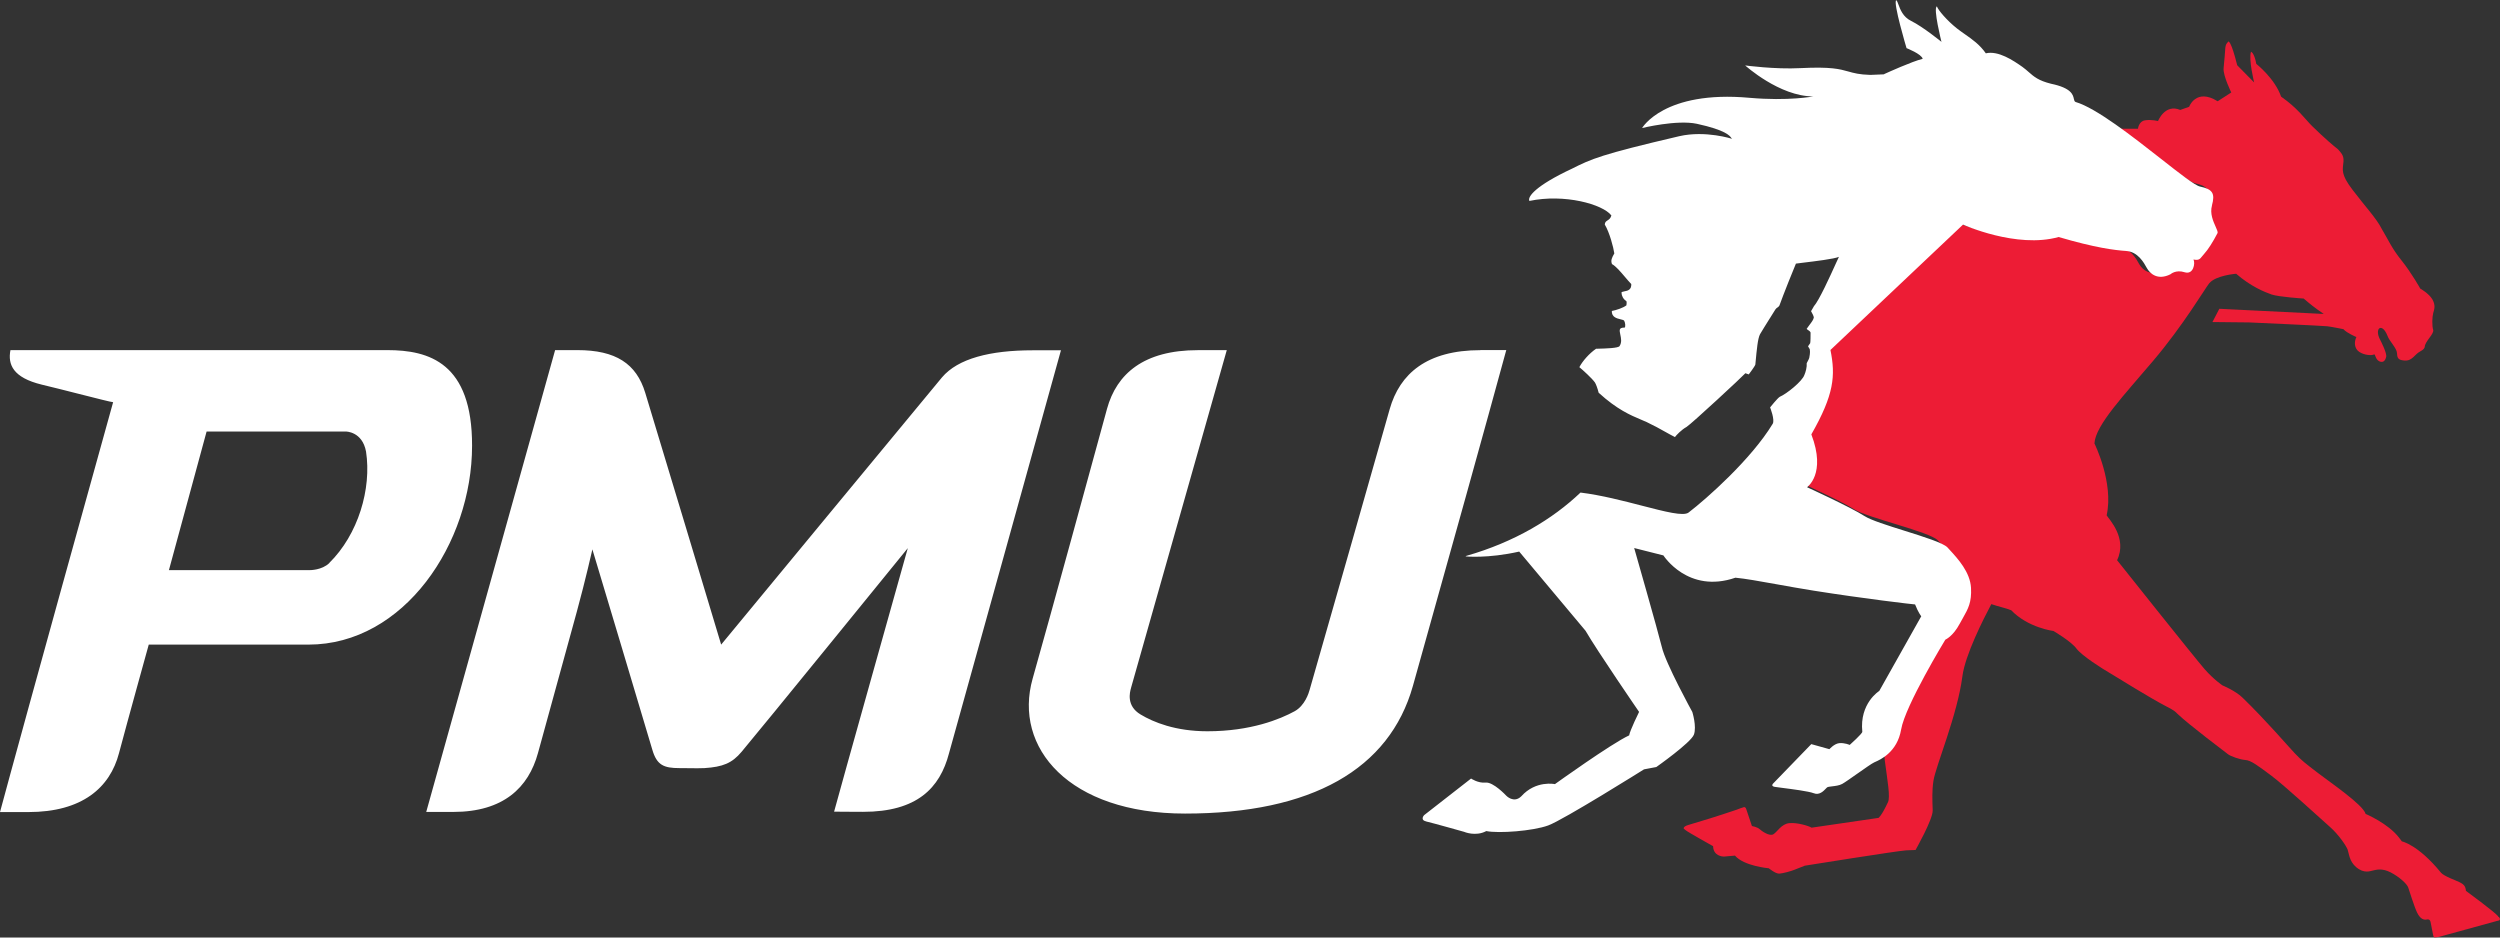 <svg width="128" height="48" viewBox="0 0 128 48" fill="none" xmlns="http://www.w3.org/2000/svg">
<rect x="0" y="0" width="128" height="48" fill="#333333" stroke="none"/>
<g clip-path="url(#clip0_1603_1928)">
<path d="M127.899 46.907C127.737 46.698 126.256 45.612 126.256 45.612C126.236 45.329 126.094 45.261 125.954 45.181C125.812 45.101 125.128 44.868 124.976 44.679C123.797 43.235 122.975 43.078 122.975 43.078L122.833 42.889C122.269 42.154 121.119 41.672 121.119 41.672C120.999 41.212 119.336 40.08 118.674 39.573C118.01 39.062 117.867 38.963 117.485 38.56C117.102 38.158 116.075 36.941 114.81 35.713C114.447 35.361 113.792 35.093 113.792 35.093C113.792 35.093 113.358 34.809 112.875 34.259C112.392 33.709 108.395 28.683 108.395 28.683C108.939 27.551 107.971 26.574 107.86 26.385C108.233 24.708 107.235 22.704 107.235 22.704C107.287 21.761 108.777 20.208 110.234 18.483C111.786 16.658 112.909 14.751 113.11 14.508C113.444 14.096 114.491 14.016 114.491 14.016C115.226 14.656 115.933 14.949 116.305 15.078C116.688 15.206 117.948 15.286 117.948 15.286C117.948 15.286 118.341 15.628 118.664 15.856L118.976 16.074L113.63 15.81L113.277 16.488L115.15 16.508C115.15 16.508 118.946 16.677 119.167 16.706C119.4 16.735 119.984 16.854 119.984 16.854C120.155 17.053 120.648 17.256 120.648 17.256C120.528 17.489 120.528 17.848 120.8 18.02C121.072 18.199 121.435 18.199 121.516 18.158C121.607 18.119 121.577 18.168 121.668 18.347C121.769 18.526 121.94 18.555 122.031 18.507C122.122 18.458 122.151 18.347 122.173 18.265C122.213 18.066 121.891 17.45 121.85 17.37C121.558 16.789 121.97 16.498 122.242 17.201C122.342 17.474 122.715 17.831 122.725 18.073C122.735 18.306 122.777 18.405 122.997 18.446C123.321 18.507 123.441 18.376 123.512 18.328C123.583 18.279 123.694 18.148 123.804 18.063C123.914 17.979 124.115 17.916 124.147 17.76C124.147 17.496 124.621 17.111 124.581 16.898C124.51 16.689 124.53 16.207 124.581 16.025C124.633 15.836 124.714 15.652 124.542 15.335C124.361 15.022 123.917 14.775 123.917 14.775C123.917 14.775 123.483 13.992 122.97 13.35C122.455 12.71 122.286 12.288 121.953 11.733C121.68 11.183 121.075 10.548 120.452 9.72C119.827 8.905 119.949 8.697 119.988 8.256C120.008 7.924 119.827 7.795 119.706 7.645C119.081 7.153 118.375 6.45 118.375 6.45C117.983 6.058 117.649 5.547 116.793 4.948C116.47 4.015 115.523 3.271 115.523 3.271C115.413 2.68 115.251 2.651 115.251 2.651C115.119 3.034 115.413 4.223 115.413 4.223L114.545 3.341C114.221 2.038 114.091 2.125 114.091 2.125L114.01 2.224C113.929 2.323 113.929 2.546 113.929 2.546C113.929 2.546 113.89 3.116 113.848 3.499C113.819 3.882 114.241 4.735 114.241 4.735L113.544 5.185C112.436 4.495 112.083 5.469 112.083 5.469L111.629 5.629C110.842 5.297 110.491 6.198 110.491 6.198C110.491 6.198 110.148 6.109 109.827 6.16C109.503 6.208 109.464 6.591 109.464 6.591H108.508C110.2 7.798 111.96 9.291 112.372 9.38C113.027 9.518 113.169 9.732 112.988 10.342C112.816 10.953 113.321 11.569 113.199 11.746C112.946 12.206 112.716 12.569 112.492 12.817C112.301 13.025 112.291 13.168 111.948 13.091C112.049 13.28 111.938 13.873 111.494 13.74C111.031 13.602 110.759 13.839 110.759 13.839C110.084 14.171 109.69 13.801 109.53 13.527C109.378 13.253 109.077 12.693 108.461 12.664C107.855 12.625 106.87 12.504 104.969 11.959C102.807 12.55 100.026 11.329 100.026 11.329L93.172 17.671C93.435 18.975 93.364 19.929 92.184 21.943C92.971 23.947 91.963 24.611 91.963 24.611C91.963 24.611 94.227 25.624 94.93 26.075C95.646 26.526 98.805 27.226 99.219 27.667C99.621 28.099 100.389 28.823 100.438 29.71C100.489 30.583 100.205 30.876 99.854 31.525C99.501 32.175 99.109 32.33 99.109 32.33C99.109 32.33 97.032 35.66 96.826 36.874C96.765 37.215 96.644 37.484 96.502 37.707C96.463 38.168 96.463 38.58 96.502 38.943C96.632 39.934 96.794 40.809 96.664 41.071C96.331 41.786 96.181 41.876 96.181 41.876L92.751 42.377C92.64 42.297 92.025 42.103 91.613 42.145C91.201 42.186 90.997 42.595 90.796 42.714C90.595 42.833 90.203 42.554 90.09 42.45C89.97 42.341 89.698 42.292 89.698 42.292C89.698 42.292 89.455 41.578 89.406 41.42C89.354 41.272 89.244 41.34 89.244 41.34C89.244 41.34 89.043 41.401 88.91 41.459C88.781 41.507 87.731 41.851 87.559 41.9C87.397 41.951 86.713 42.152 86.431 42.242C86.149 42.331 86.211 42.431 86.211 42.431L86.311 42.511C86.412 42.6 87.711 43.325 87.711 43.325C87.721 43.817 88.185 43.865 88.285 43.855C88.386 43.846 88.83 43.807 88.83 43.807C89.293 44.347 90.563 44.456 90.563 44.456C90.563 44.456 90.906 44.74 91.098 44.73C91.279 44.721 91.703 44.602 91.853 44.541C91.995 44.481 92.407 44.323 92.407 44.323C92.407 44.323 97.108 43.569 97.593 43.538C97.895 43.528 98.076 43.519 98.076 43.519C98.076 43.519 98.964 41.956 98.954 41.495C98.935 40.935 98.915 40.482 98.993 39.971C99.114 39.207 100.222 36.602 100.475 34.622C100.617 33.541 101.534 31.724 101.956 30.931C102.328 31.06 102.691 31.13 102.973 31.244C103.841 32.148 105.136 32.306 105.136 32.306C105.136 32.306 106.043 32.836 106.316 33.209C106.588 33.571 107.625 34.232 108.079 34.494C108.39 34.683 110.16 35.778 110.867 36.142C111.35 36.384 111.382 36.445 111.482 36.544C112.078 37.114 113.966 38.529 114.076 38.618C114.187 38.708 114.67 38.892 114.964 38.912C115.256 38.931 115.619 39.215 116.283 39.707C116.948 40.199 118.868 41.965 119.302 42.346C119.736 42.729 120.128 43.308 120.199 43.502C120.27 43.7 120.28 44.093 120.633 44.396C121.045 44.747 121.359 44.595 121.511 44.566C121.653 44.536 121.955 44.437 122.399 44.665C122.843 44.893 123.225 45.246 123.296 45.428C123.367 45.617 123.598 46.4 123.76 46.734C123.922 47.057 124.103 47.117 124.263 47.076C124.424 47.047 124.444 47.205 124.444 47.205C124.444 47.205 124.535 47.687 124.574 47.864C124.603 48.043 124.694 47.992 124.694 47.992C124.694 47.992 124.866 47.973 124.895 47.963C124.915 47.953 127.722 47.19 127.823 47.158C127.924 47.129 127.985 47.139 127.995 47.069C128.004 46.969 127.894 46.921 127.894 46.921L127.899 46.907Z" fill="#ED1C35"/>
<path fill-rule="evenodd" clip-rule="evenodd" d="M113.25 10.523C113.422 9.898 113.289 9.69 112.64 9.551C112.382 9.497 111.603 8.886 110.648 8.136C109.193 6.995 107.329 5.532 106.269 5.221C106.212 5.196 106.199 5.138 106.182 5.061C106.136 4.853 106.06 4.505 105.014 4.288C104.37 4.128 104.139 3.925 103.873 3.692C103.776 3.607 103.675 3.518 103.547 3.425C103.069 3.088 102.311 2.582 101.674 2.73C101.362 2.282 100.976 2.013 100.601 1.751C100.46 1.652 100.321 1.555 100.188 1.45C99.688 1.053 99.231 0.517 99.17 0.328C98.964 0.398 99.403 2.143 99.403 2.143C99.403 2.143 98.457 1.37 97.851 1.072C97.432 0.868 97.292 0.482 97.201 0.234C97.159 0.121 97.128 0.036 97.086 0.01C96.914 0.12 97.615 2.465 97.615 2.465C97.615 2.465 98.381 2.763 98.442 3.011C97.883 3.149 96.578 3.745 96.578 3.745C96.558 3.755 96.54 3.762 96.524 3.769C96.493 3.782 96.471 3.791 96.458 3.806C96.458 3.806 95.799 3.835 95.762 3.835C95.194 3.819 94.919 3.741 94.635 3.661C94.2 3.538 93.744 3.409 92.184 3.488C90.88 3.558 89.352 3.35 89.352 3.35C89.352 3.35 91.105 4.937 92.839 4.937C92.839 4.937 91.574 5.184 89.578 5.008C85.193 4.61 84.075 6.556 84.075 6.556C84.075 6.556 85.848 6.12 86.878 6.338C88.364 6.662 88.566 6.952 88.644 7.064C88.662 7.089 88.674 7.106 88.692 7.111C88.692 7.111 87.326 6.665 85.98 6.973C81.944 7.916 81.486 8.134 80.478 8.64C78.614 9.513 78.195 10.08 78.305 10.288C80.1 9.91 82.064 10.458 82.503 11.032C82.463 11.182 82.38 11.236 82.306 11.284C82.234 11.332 82.17 11.374 82.165 11.497C82.412 11.905 82.614 12.687 82.653 12.976C82.523 13.203 82.462 13.332 82.533 13.521C82.731 13.628 82.968 13.907 83.195 14.175L83.195 14.175C83.308 14.308 83.418 14.438 83.521 14.543L83.521 14.556C83.521 14.63 83.522 14.767 83.381 14.851C83.325 14.886 83.244 14.902 83.172 14.916C83.078 14.934 83.001 14.95 83.023 14.999C83.023 15.137 83.114 15.326 83.271 15.416C83.3 15.476 83.271 15.634 83.271 15.634C83.109 15.762 82.751 15.881 82.525 15.922C82.512 16.238 82.781 16.303 82.975 16.349C83.06 16.369 83.131 16.386 83.156 16.419C83.207 16.499 83.246 16.737 83.175 16.776C83.175 16.776 82.994 16.756 82.942 16.855C82.915 16.921 82.936 17.02 82.96 17.133C82.999 17.313 83.046 17.53 82.922 17.718C82.866 17.827 82.191 17.844 81.811 17.854L81.719 17.856C81.37 18.094 81.022 18.491 80.863 18.799C81.044 18.947 81.513 19.373 81.66 19.582C81.711 19.662 81.792 19.87 81.851 20.108C82.795 20.971 83.499 21.266 84.011 21.481L84.011 21.481C84.123 21.528 84.226 21.571 84.32 21.615C84.695 21.793 84.992 21.959 85.254 22.106L85.254 22.106C85.433 22.206 85.596 22.298 85.757 22.378C85.828 22.279 86.096 22 86.346 21.862C86.593 21.714 89.249 19.247 89.364 19.109C89.475 19.148 89.536 19.17 89.536 19.17C89.536 19.17 89.855 18.753 89.874 18.663L89.88 18.599L89.88 18.599C89.948 17.868 89.998 17.336 90.112 17.115C90.202 16.958 90.404 16.636 90.615 16.298L90.616 16.297L90.617 16.297C90.712 16.144 90.809 15.989 90.899 15.845C90.934 15.791 90.969 15.768 91.003 15.746C91.037 15.724 91.072 15.701 91.105 15.646C91.277 15.159 91.87 13.676 91.951 13.497C92.026 13.486 92.164 13.469 92.337 13.448C92.926 13.377 93.916 13.257 94.153 13.15C94.13 13.193 94.07 13.327 93.985 13.514L93.985 13.514L93.985 13.514C93.698 14.148 93.137 15.385 92.868 15.685C92.868 15.685 92.817 15.784 92.726 15.932C92.797 16.051 92.856 16.179 92.868 16.25C92.855 16.364 92.746 16.506 92.64 16.644C92.589 16.71 92.539 16.775 92.501 16.836C92.504 16.852 92.533 16.871 92.568 16.894C92.62 16.929 92.684 16.972 92.701 17.025C92.701 17.154 92.701 17.512 92.682 17.57C92.672 17.589 92.651 17.617 92.63 17.645C92.606 17.677 92.582 17.709 92.572 17.73C92.576 17.743 92.594 17.772 92.613 17.801C92.637 17.839 92.662 17.878 92.662 17.89C92.691 18.044 92.646 18.261 92.634 18.32L92.633 18.326C92.626 18.36 92.585 18.439 92.547 18.511C92.53 18.542 92.515 18.571 92.503 18.595C92.522 18.785 92.451 19.051 92.383 19.201C92.272 19.528 91.466 20.173 91.127 20.314C91.007 20.384 90.629 20.859 90.629 20.859C90.629 20.859 90.887 21.503 90.76 21.702C89.656 23.522 87.363 25.548 86.456 26.241C86.197 26.443 85.265 26.201 84.079 25.894C83.118 25.645 81.99 25.352 80.922 25.219C79.495 26.578 77.545 27.753 75.081 28.459C75.067 28.465 75.058 28.472 75.048 28.479C75.043 28.482 75.038 28.485 75.032 28.488C75.032 28.488 76.165 28.606 77.783 28.241L81.179 32.295C81.809 33.376 83.921 36.449 83.921 36.449C83.921 36.449 83.452 37.401 83.413 37.651C82.506 38.067 79.612 40.147 79.612 40.147C79.612 40.147 78.634 39.938 77.888 40.772C77.501 41.15 77.114 40.733 77.114 40.733C77.114 40.733 76.459 40.028 76.064 40.069C75.677 40.108 75.319 39.861 75.319 39.861L72.915 41.736C72.915 41.736 72.68 41.983 73.036 42.063C73.384 42.144 74.96 42.589 74.96 42.589C74.96 42.589 75.549 42.846 76.098 42.551C76.728 42.679 78.482 42.551 79.269 42.262C80.056 41.974 84.173 39.391 84.173 39.391L84.803 39.272C84.803 39.272 86.566 38.031 86.728 37.614C86.88 37.197 86.647 36.453 86.647 36.453C86.647 36.453 85.272 33.957 85.085 33.124C84.884 32.3 83.67 28.059 83.67 28.059L85.166 28.437C85.166 28.437 86.422 30.417 88.854 29.578C89.362 29.626 90.089 29.757 90.946 29.911L90.946 29.911C91.533 30.017 92.181 30.134 92.861 30.242C95.421 30.649 97.966 30.947 98.052 30.947C98.214 31.364 98.368 31.553 98.368 31.553L96.218 35.377C96.218 35.377 95.2 36.003 95.35 37.466C95.36 37.556 94.705 38.14 94.705 38.14C94.705 38.14 94.438 38.021 94.165 38.05C93.908 38.08 93.665 38.358 93.665 38.358L92.738 38.099L90.784 40.117C90.784 40.117 90.644 40.246 90.865 40.287C90.921 40.297 91.057 40.315 91.236 40.337C91.749 40.403 92.607 40.512 92.866 40.614C93.15 40.727 93.363 40.504 93.481 40.38C93.507 40.352 93.528 40.329 93.545 40.316C93.584 40.286 93.683 40.275 93.803 40.261C93.968 40.242 94.173 40.218 94.32 40.137C94.441 40.072 94.761 39.847 95.088 39.616L95.089 39.616C95.459 39.356 95.839 39.088 95.953 39.037C95.965 39.031 95.98 39.025 95.996 39.017C96.274 38.895 97.139 38.512 97.338 37.35C97.544 36.129 99.602 32.75 99.602 32.75C99.602 32.75 99.989 32.59 100.337 31.936C100.395 31.828 100.451 31.729 100.504 31.636C100.769 31.167 100.955 30.837 100.916 30.099C100.871 29.292 100.245 28.61 99.826 28.155C99.786 28.111 99.748 28.069 99.712 28.03C99.493 27.796 98.496 27.483 97.506 27.173C96.647 26.903 95.793 26.635 95.463 26.423C94.756 25.967 92.52 24.945 92.52 24.945C92.52 24.945 93.518 24.271 92.741 22.24C93.906 20.202 93.986 19.238 93.719 17.919L100.507 11.5C100.507 11.5 103.248 12.741 105.401 12.135C107.287 12.69 108.263 12.808 108.858 12.85C109.459 12.888 109.766 13.445 109.918 13.722L109.918 13.722C110.07 14.001 110.467 14.376 111.132 14.04C111.132 14.04 111.399 13.792 111.857 13.94C112.306 14.078 112.407 13.475 112.306 13.286C112.575 13.342 112.637 13.264 112.746 13.125C112.775 13.09 112.806 13.05 112.846 13.007C113.061 12.77 113.294 12.401 113.542 11.926C113.555 11.866 113.506 11.755 113.442 11.611C113.317 11.332 113.137 10.928 113.253 10.525L113.26 10.528L113.255 10.518L113.253 10.525L113.25 10.523ZM29.565 17.926H28.427L28.429 17.923L28.424 17.918L21.823 41.571H23.204C25.779 41.571 27.059 40.32 27.542 38.563L27.695 38.009C28.086 36.589 28.695 34.384 29.533 31.32C29.977 29.696 30.33 28.128 30.33 28.128C30.33 28.128 33.106 37.38 33.397 38.379C33.628 39.179 33.991 39.327 34.788 39.327C34.965 39.327 35.132 39.329 35.29 39.331C35.58 39.335 35.839 39.339 36.068 39.327C37.004 39.266 37.48 39.079 37.973 38.488C38.79 37.526 46.479 28.065 46.479 28.065C46.479 28.065 42.867 40.926 42.706 41.556C42.706 41.556 43.422 41.566 44.187 41.566C46.953 41.566 48.122 40.347 48.586 38.58C48.672 38.272 53.666 20.313 54.321 17.935H52.879C50.692 17.935 49.044 18.357 48.228 19.324C47.723 19.925 36.923 33.004 36.923 33.004C36.923 33.004 33.4 21.284 33.037 20.114C32.583 18.616 31.524 17.926 29.565 17.926ZM0.535 17.926H19.83H19.833C21.968 17.926 24.18 18.576 24.17 22.824C24.17 27.809 20.688 33.004 15.794 33.004H7.616C7.616 33.004 6.508 36.993 6.093 38.561C5.63 40.328 4.208 41.578 1.452 41.578H0L0.069 41.324C0.442 39.945 1.549 35.853 5.792 20.592C5.71 20.592 4.927 20.393 4.038 20.167L4.037 20.167L4.037 20.167L4.037 20.167C3.381 20 2.669 19.819 2.138 19.693C0.665 19.334 0.392 18.665 0.535 17.926ZM15.875 29.19C15.855 29.19 16.481 29.2 16.863 28.826H16.861H16.856C18.339 27.37 19.033 25.022 18.741 23.122C18.55 22.085 17.704 22.094 17.704 22.094H10.578L8.649 29.19H15.875ZM77.121 17.925H75.802L75.805 17.928C73.049 17.928 71.668 19.135 71.153 20.945C70.78 22.275 67.882 32.434 67.055 35.313C67.007 35.495 66.805 36.125 66.29 36.413C65.545 36.821 64.042 37.441 61.82 37.441C60.177 37.441 59.054 36.976 58.4 36.583C57.654 36.14 57.849 35.439 57.906 35.234C57.91 35.218 57.914 35.204 57.916 35.194L62.811 17.928H61.33C58.564 17.928 57.171 19.135 56.678 20.935L56.607 21.195C56.069 23.165 53.733 31.711 52.873 34.739C51.865 38.287 54.751 41.655 60.673 41.655C67.163 41.655 71.141 39.38 72.34 35.122C74.294 28.157 76.062 21.81 77.121 17.925Z" fill="white"/>
</g>
<defs>
<clipPath id="clip0_1603_1928">
<rect width="128" height="48" fill="white"/>
</clipPath>
</defs>
</svg>
